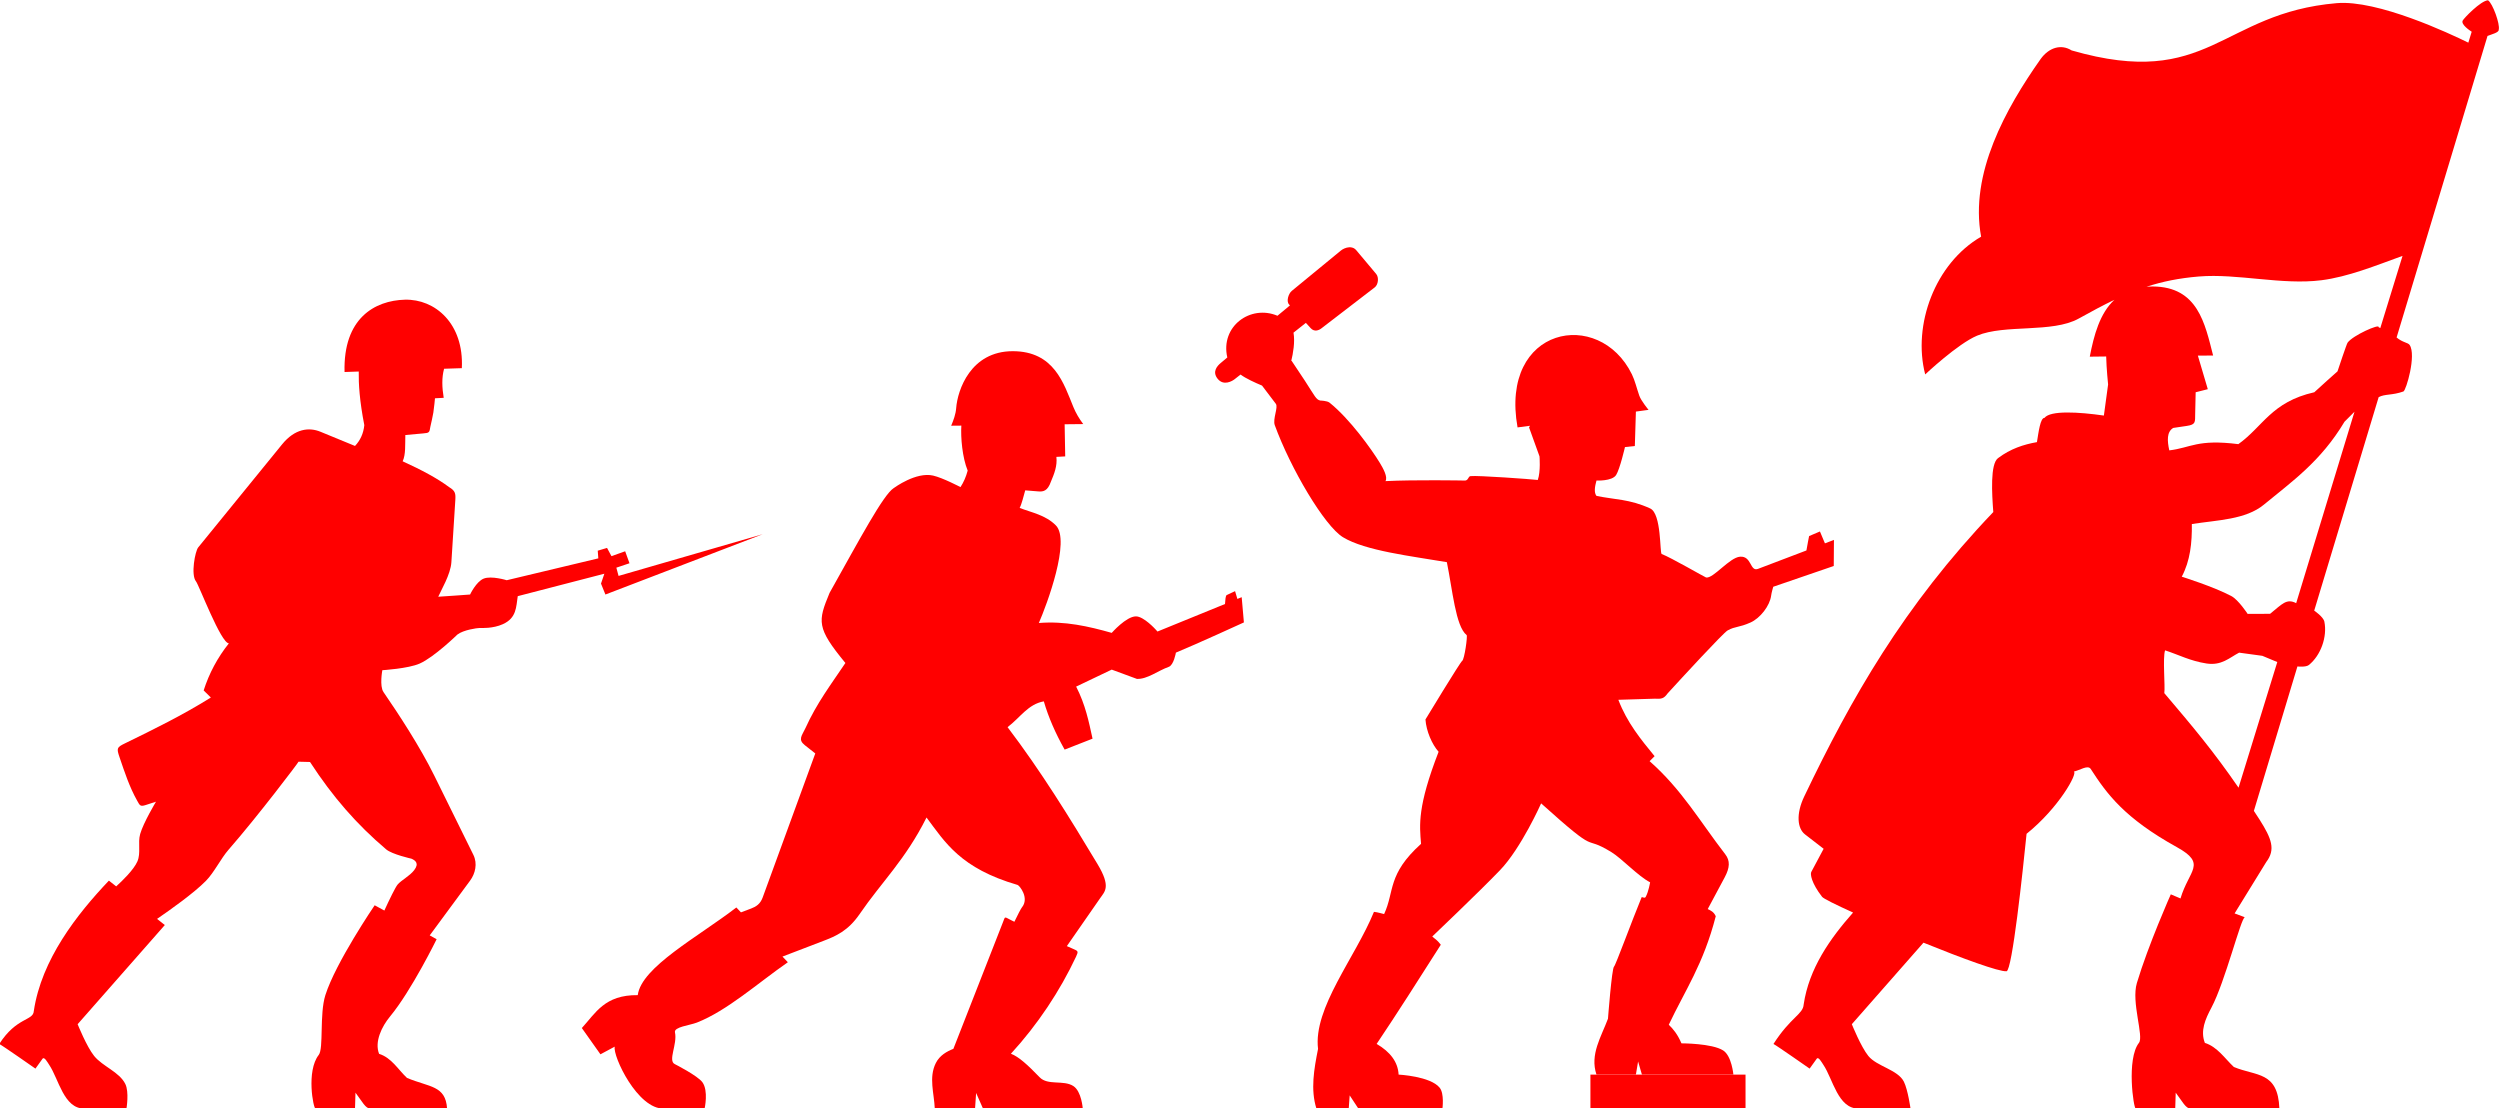 <?xml version="1.0" encoding="UTF-8" standalone="no"?>
<!-- Created with Inkscape (http://www.inkscape.org/) -->

<svg
   xmlns:dc="http://purl.org/dc/elements/1.1/"
   xmlns:cc="http://creativecommons.org/ns#"
   xmlns:rdf="http://www.w3.org/1999/02/22-rdf-syntax-ns#"
   xmlns:svg="http://www.w3.org/2000/svg"
   xmlns="http://www.w3.org/2000/svg"
   xmlns:sodipodi="http://sodipodi.sourceforge.net/DTD/sodipodi-0.dtd"
   xmlns:inkscape="http://www.inkscape.org/namespaces/inkscape"
   width="1804.265"
   height="800"
   id="svg2"
   version="1.1"
   inkscape:version="0.48.4 r9939"
   sodipodi:docname="Пехота.svg">
  <defs
     id="defs4">
    <inkscape:perspective
       sodipodi:type="inkscape:persp3d"
       inkscape:vp_x="0 : 526.18109 : 1"
       inkscape:vp_y="0 : 1000 : 0"
       inkscape:vp_z="744.09448 : 526.18109 : 1"
       inkscape:persp3d-origin="372.04724 : 350.78739 : 1"
       id="perspective10" />
    <marker
       orient="auto"
       markerHeight="3"
       markerWidth="4"
       markerUnits="strokeWidth"
       refY="5"
       refX="10"
       viewBox="0 0 10 10"
       id="ArrowStart">
      <path
         id="path2879"
         d="M 10,0 0,5 10,10 z"
         inkscape:connector-curvature="0" />
    </marker>
    <marker
       orient="auto"
       markerHeight="3"
       markerWidth="4"
       markerUnits="strokeWidth"
       refY="5"
       refX="0"
       viewBox="0 0 10 10"
       id="ArrowEnd">
      <path
         id="path2876"
         d="M 0,0 10,5 0,10 z"
         inkscape:connector-curvature="0" />
    </marker>
    <inkscape:perspective
       id="perspective4981"
       inkscape:persp3d-origin="294.66699 : 275.97133 : 1"
       inkscape:vp_z="589.33398 : 413.957 : 1"
       inkscape:vp_y="0 : 1000 : 0"
       inkscape:vp_x="0 : 413.957 : 1"
       sodipodi:type="inkscape:persp3d" />
    <marker
       orient="auto"
       markerHeight="3"
       markerWidth="4"
       markerUnits="strokeWidth"
       refY="5"
       refX="10"
       viewBox="0 0 10 10"
       id="ArrowStart-7">
      <path
         id="path8140"
         d="M 10,0 0,5 10,10 z"
         inkscape:connector-curvature="0" />
    </marker>
    <marker
       orient="auto"
       markerHeight="3"
       markerWidth="4"
       markerUnits="strokeWidth"
       refY="5"
       refX="0"
       viewBox="0 0 10 10"
       id="ArrowEnd-1">
      <path
         id="path8137"
         d="M 0,0 10,5 0,10 z"
         inkscape:connector-curvature="0" />
    </marker>
    <inkscape:perspective
       id="perspective8170"
       inkscape:persp3d-origin="106.3735 : 248.66801 : 1"
       inkscape:vp_z="212.74699 : 373.00201 : 1"
       inkscape:vp_y="0 : 1000 : 0"
       inkscape:vp_x="0 : 373.00201 : 1"
       sodipodi:type="inkscape:persp3d" />
    <marker
       orient="auto"
       markerHeight="3"
       markerWidth="4"
       markerUnits="strokeWidth"
       refY="5"
       refX="10"
       viewBox="0 0 10 10"
       id="ArrowStart-0">
      <path
         id="path8206"
         d="M 10,0 0,5 10,10 z"
         inkscape:connector-curvature="0" />
    </marker>
    <marker
       orient="auto"
       markerHeight="3"
       markerWidth="4"
       markerUnits="strokeWidth"
       refY="5"
       refX="0"
       viewBox="0 0 10 10"
       id="ArrowEnd-4">
      <path
         id="path8203"
         d="M 0,0 10,5 0,10 z"
         inkscape:connector-curvature="0" />
    </marker>
    <inkscape:perspective
       id="perspective8234"
       inkscape:persp3d-origin="261.18399 : 115.85534 : 1"
       inkscape:vp_z="522.36798 : 173.783 : 1"
       inkscape:vp_y="0 : 1000 : 0"
       inkscape:vp_x="0 : 173.783 : 1"
       sodipodi:type="inkscape:persp3d" />
    <marker
       orient="auto"
       markerHeight="3"
       markerWidth="4"
       markerUnits="strokeWidth"
       refY="5"
       refX="10"
       viewBox="0 0 10 10"
       id="ArrowStart-4">
      <path
         id="path8262"
         d="M 10,0 0,5 10,10 z"
         inkscape:connector-curvature="0" />
    </marker>
    <marker
       orient="auto"
       markerHeight="3"
       markerWidth="4"
       markerUnits="strokeWidth"
       refY="5"
       refX="0"
       viewBox="0 0 10 10"
       id="ArrowEnd-9">
      <path
         id="path8259"
         d="M 0,0 10,5 0,10 z"
         inkscape:connector-curvature="0" />
    </marker>
    <inkscape:perspective
       id="perspective8340"
       inkscape:persp3d-origin="275.689 : 262.56899 : 1"
       inkscape:vp_z="551.37799 : 393.85349 : 1"
       inkscape:vp_y="0 : 1000 : 0"
       inkscape:vp_x="0 : 393.85349 : 1"
       sodipodi:type="inkscape:persp3d" />
    <marker
       orient="auto"
       markerHeight="3"
       markerWidth="4"
       markerUnits="strokeWidth"
       refY="5"
       refX="10"
       viewBox="0 0 10 10"
       id="ArrowStart-8">
      <path
         id="path8393"
         d="M 10,0 0,5 10,10 z"
         inkscape:connector-curvature="0" />
    </marker>
    <marker
       orient="auto"
       markerHeight="3"
       markerWidth="4"
       markerUnits="strokeWidth"
       refY="5"
       refX="0"
       viewBox="0 0 10 10"
       id="ArrowEnd-8">
      <path
         id="path8390"
         d="M 0,0 10,5 0,10 z"
         inkscape:connector-curvature="0" />
    </marker>
    <inkscape:perspective
       id="perspective8411"
       inkscape:persp3d-origin="204.17751 : 264.51101 : 1"
       inkscape:vp_z="408.35501 : 396.76651 : 1"
       inkscape:vp_y="0 : 1000 : 0"
       inkscape:vp_x="0 : 396.76651 : 1"
       sodipodi:type="inkscape:persp3d" />
    <marker
       orient="auto"
       markerHeight="3"
       markerWidth="4"
       markerUnits="strokeWidth"
       refY="5"
       refX="10"
       viewBox="0 0 10 10"
       id="ArrowStart-45">
      <path
         id="path8434"
         d="M 10,0 0,5 10,10 z"
         inkscape:connector-curvature="0" />
    </marker>
    <marker
       orient="auto"
       markerHeight="3"
       markerWidth="4"
       markerUnits="strokeWidth"
       refY="5"
       refX="0"
       viewBox="0 0 10 10"
       id="ArrowEnd-2">
      <path
         id="path8431"
         d="M 0,0 10,5 0,10 z"
         inkscape:connector-curvature="0" />
    </marker>
    <inkscape:perspective
       id="perspective8556"
       inkscape:persp3d-origin="284.63199 : 102.73933 : 1"
       inkscape:vp_z="569.26398 : 154.10899 : 1"
       inkscape:vp_y="0 : 1000 : 0"
       inkscape:vp_x="0 : 154.10899 : 1"
       sodipodi:type="inkscape:persp3d" />
    <marker
       orient="auto"
       markerHeight="3"
       markerWidth="4"
       markerUnits="strokeWidth"
       refY="5"
       refX="10"
       viewBox="0 0 10 10"
       id="ArrowStart-1">
      <path
         id="path8631"
         d="M 10,0 0,5 10,10 z"
         inkscape:connector-curvature="0" />
    </marker>
    <marker
       orient="auto"
       markerHeight="3"
       markerWidth="4"
       markerUnits="strokeWidth"
       refY="5"
       refX="0"
       viewBox="0 0 10 10"
       id="ArrowEnd-5">
      <path
         id="path8628"
         d="M 0,0 10,5 0,10 z"
         inkscape:connector-curvature="0" />
    </marker>
    <inkscape:perspective
       id="perspective8645"
       inkscape:persp3d-origin="286.90649 : 171.52266 : 1"
       inkscape:vp_z="573.81299 : 257.284 : 1"
       inkscape:vp_y="0 : 1000 : 0"
       inkscape:vp_x="0 : 257.284 : 1"
       sodipodi:type="inkscape:persp3d" />
    <marker
       orient="auto"
       markerHeight="3"
       markerWidth="4"
       markerUnits="strokeWidth"
       refY="5"
       refX="10"
       viewBox="0 0 10 10"
       id="ArrowStart-11">
      <path
         id="path8666"
         d="M 10,0 0,5 10,10 z"
         inkscape:connector-curvature="0" />
    </marker>
    <marker
       orient="auto"
       markerHeight="3"
       markerWidth="4"
       markerUnits="strokeWidth"
       refY="5"
       refX="0"
       viewBox="0 0 10 10"
       id="ArrowEnd-7">
      <path
         id="path8663"
         d="M 0,0 10,5 0,10 z"
         inkscape:connector-curvature="0" />
    </marker>
    <inkscape:perspective
       id="perspective8684"
       inkscape:persp3d-origin="162.589 : 269.31366 : 1"
       inkscape:vp_z="325.17801 : 403.97049 : 1"
       inkscape:vp_y="0 : 1000 : 0"
       inkscape:vp_x="0 : 403.97049 : 1"
       sodipodi:type="inkscape:persp3d" />
    <marker
       orient="auto"
       markerHeight="3"
       markerWidth="4"
       markerUnits="strokeWidth"
       refY="5"
       refX="10"
       viewBox="0 0 10 10"
       id="ArrowStart-76">
      <path
         id="path8707"
         d="M 10,0 0,5 10,10 z"
         inkscape:connector-curvature="0" />
    </marker>
    <marker
       orient="auto"
       markerHeight="3"
       markerWidth="4"
       markerUnits="strokeWidth"
       refY="5"
       refX="0"
       viewBox="0 0 10 10"
       id="ArrowEnd-52">
      <path
         id="path8704"
         d="M 0,0 10,5 0,10 z"
         inkscape:connector-curvature="0" />
    </marker>
    <inkscape:perspective
       id="perspective8923"
       inkscape:persp3d-origin="296.46399 : 206.363 : 1"
       inkscape:vp_z="592.92798 : 309.54449 : 1"
       inkscape:vp_y="0 : 1000 : 0"
       inkscape:vp_x="0 : 309.54449 : 1"
       sodipodi:type="inkscape:persp3d" />
    <marker
       orient="auto"
       markerHeight="3"
       markerWidth="4"
       markerUnits="strokeWidth"
       refY="5"
       refX="10"
       viewBox="0 0 10 10"
       id="ArrowStart-2">
      <path
         id="path9045"
         d="M 10,0 0,5 10,10 z"
         inkscape:connector-curvature="0" />
    </marker>
    <marker
       orient="auto"
       markerHeight="3"
       markerWidth="4"
       markerUnits="strokeWidth"
       refY="5"
       refX="0"
       viewBox="0 0 10 10"
       id="ArrowEnd-14">
      <path
         id="path9042"
         d="M 0,0 10,5 0,10 z"
         inkscape:connector-curvature="0" />
    </marker>
    <inkscape:perspective
       id="perspective9129"
       inkscape:persp3d-origin="209.1015 : 260.45166 : 1"
       inkscape:vp_z="418.203 : 390.67749 : 1"
       inkscape:vp_y="0 : 1000 : 0"
       inkscape:vp_x="0 : 390.67749 : 1"
       sodipodi:type="inkscape:persp3d" />
    <marker
       orient="auto"
       markerHeight="3"
       markerWidth="4"
       markerUnits="strokeWidth"
       refY="5"
       refX="10"
       viewBox="0 0 10 10"
       id="ArrowStart-22">
      <path
         id="path9185"
         d="M 10,0 0,5 10,10 z"
         inkscape:connector-curvature="0" />
    </marker>
    <marker
       orient="auto"
       markerHeight="3"
       markerWidth="4"
       markerUnits="strokeWidth"
       refY="5"
       refX="0"
       viewBox="0 0 10 10"
       id="ArrowEnd-3">
      <path
         id="path9182"
         d="M 0,0 10,5 0,10 z"
         inkscape:connector-curvature="0" />
    </marker>
    <inkscape:perspective
       id="perspective13847"
       inkscape:persp3d-origin="263.88 : 172.60734 : 1"
       inkscape:vp_z="527.76001 : 258.91101 : 1"
       inkscape:vp_y="0 : 1000 : 0"
       inkscape:vp_x="0 : 258.91101 : 1"
       sodipodi:type="inkscape:persp3d" />
    <marker
       orient="auto"
       markerHeight="3"
       markerWidth="4"
       markerUnits="strokeWidth"
       refY="5"
       refX="10"
       viewBox="0 0 10 10"
       id="ArrowStart-85">
      <path
         id="path16192"
         d="M 10,0 0,5 10,10 z"
         inkscape:connector-curvature="0" />
    </marker>
    <marker
       orient="auto"
       markerHeight="3"
       markerWidth="4"
       markerUnits="strokeWidth"
       refY="5"
       refX="0"
       viewBox="0 0 10 10"
       id="ArrowEnd-16">
      <path
         id="path16189"
         d="M 0,0 10,5 0,10 z"
         inkscape:connector-curvature="0" />
    </marker>
    <inkscape:perspective
       id="perspective16374"
       inkscape:persp3d-origin="286.78949 : 182.20333 : 1"
       inkscape:vp_z="573.57898 : 273.30499 : 1"
       inkscape:vp_y="0 : 1000 : 0"
       inkscape:vp_x="0 : 273.30499 : 1"
       sodipodi:type="inkscape:persp3d" />
    <inkscape:perspective
       id="perspective16479"
       inkscape:persp3d-origin="0.5 : 0.33333333 : 1"
       inkscape:vp_z="1 : 0.5 : 1"
       inkscape:vp_y="0 : 1000 : 0"
       inkscape:vp_x="0 : 0.5 : 1"
       sodipodi:type="inkscape:persp3d" />
    <inkscape:perspective
       sodipodi:type="inkscape:persp3d"
       inkscape:vp_x="0 : 0.5 : 1"
       inkscape:vp_y="0 : 1000 : 0"
       inkscape:vp_z="1 : 0.5 : 1"
       inkscape:persp3d-origin="0.5 : 0.33333333 : 1"
       id="perspective2824" />
    <inkscape:perspective
       id="perspective10-1"
       inkscape:persp3d-origin="372.04724 : 350.78739 : 1"
       inkscape:vp_z="744.09448 : 526.18109 : 1"
       inkscape:vp_y="0 : 1000 : 0"
       inkscape:vp_x="0 : 526.18109 : 1"
       sodipodi:type="inkscape:persp3d" />
  </defs>
  <sodipodi:namedview
     id="base"
     pagecolor="#ffffff"
     bordercolor="#666666"
     borderopacity="1.0"
     inkscape:pageopacity="0.0"
     inkscape:pageshadow="2"
     inkscape:zoom="0.98994949"
     inkscape:cx="356.45583"
     inkscape:cy="311.54178"
     inkscape:document-units="px"
     inkscape:current-layer="layer1"
     showgrid="false"
     showguides="true"
     inkscape:guide-bbox="true"
     inkscape:window-width="1920"
     inkscape:window-height="1018"
     inkscape:window-x="-8"
     inkscape:window-y="-8"
     inkscape:window-maximized="1"
     fit-margin-top="0"
     fit-margin-left="0"
     fit-margin-right="0"
     fit-margin-bottom="0" />
  <g
     inkscape:label="Layer 1"
     inkscape:groupmode="layer"
     id="layer1"
     transform="translate(-1753.857,1099.419)">
    <g
       id="g4975"
       transform="translate(33.904,66.976)" />
    <g
       id="g3053"
       transform="matrix(2.215,0,0,2.215,-2131.459,363.884)">
      <g
         style="fill:#ff0000;stroke:none"
         transform="translate(614.796,-387.5)"
         id="g17496">
        <rect
           style="fill:#ff0000;fill-opacity:1;fill-rule:nonzero;stroke:none"
           id="rect16505"
           width="50.536"
           height="11.071"
           x="1657.5"
           y="77.005" />
        <path
           style="fill:#ff0000;stroke:none"
           d="m 1578.875,-192.562 c -1.019,0.061 -2.051,0.545 -2.719,1.094 l -15.969,13.125 c -1.07,0.879 -1.837,3.35 -0.906,4.375 l 0.313,0.344 -4.063,3.375 c -8.774,-3.724 -18.686,3.432 -16.344,13.594 l -2.125,1.781 c -1.07,0.889 -2.941,2.809 -1,5.188 1.941,2.379 4.729,0.729 5.531,0.094 l 1.906,-1.5 c 1.737,1.292 4.747,2.655 7,3.594 l 4.5,5.938 c 0.851,1.124 -1.079,4.951 -0.344,6.969 5.116,14.042 16.158,32.795 22.219,36.5 7.249,4.431 22.453,6.187 33.844,8.125 1.847,8.951 2.847,20.901 6.437,23.75 0.391,0.196 -0.704,7.97 -1.437,8.406 -0.633,0.376 -11.969,19.094 -11.969,19.094 0.255,3.797 2.147,8.144 4.281,10.531 -6.899,17.803 -6.243,23.796 -5.719,30 -11.049,9.963 -8.585,15.446 -12.031,22.875 -0.836,-0.173 -1.992,-0.575 -3.312,-0.719 -6.072,14.881 -19.83,31.312 -18.219,44.656 -1.322,6.651 -2.478,13.253 -0.531,19.438 l 10.531,0 0.309,-4.293 2.835,4.307 27.387,-0.014 c 0,0 0.655,-4.85 -0.888,-6.777 C 1605.373,77.517 1595,77 1595,77 c -0.208,-4.059 -2.663,-7.369 -7.156,-10 6.805,-10.118 13.872,-21.28 20.906,-32.312 -1.261,-1.688 -1.972,-1.904 -2.781,-2.688 0,0 14.926,-14.18 22.062,-21.594 6.928,-7.197 13.406,-21.781 13.406,-21.781 19.882,17.894 12.842,9.739 22.899,15.886 3.402,2.079 8.731,7.859 12.61,9.837 0,0 -0.485,2.977 -1.416,4.714 -0.321,0.598 -0.854,0.105 -1.332,0.114 -3.215,7.775 -8.49,22.246 -9.011,22.637 -0.714,0.536 -1.969,16.969 -1.969,16.969 -2.209,5.936 -5.947,11.653 -3.75,18.219 l 12.844,0 0.719,-4.281 1.25,4.281 29.8,0 c 0,0 -0.538,-6.079 -3.324,-7.87 -3.636,-2.339 -13.601,-2.318 -13.601,-2.318 -1.22,-2.852 -2.555,-4.54 -4.125,-6.062 5.266,-11.168 11.254,-19.627 15.305,-35.353 -0.648,-1.453 -1.643,-1.861 -2.617,-2.335 l 5.531,-10.344 c 1.679,-3.14 1.808,-5.399 0.188,-7.5 -8.376,-10.863 -14.139,-21.06 -24.656,-30.344 l 1.625,-1.625 c -4.48,-5.474 -8.975,-10.93 -11.812,-18.375 0,0 7.93,-0.24 11.895,-0.36 2.156,0.126 2.947,-0.013 4.157,-1.718 4.572,-4.995 18.132,-19.745 19.575,-20.536 2.557,-1.402 3.623,-0.861 7.439,-2.57 3.132,-1.403 6.307,-5.409 6.729,-8.815 0.118,-0.95 0.678,-2.83 0.678,-2.83 l 19.713,-6.765 0.063,-8.5 -2.938,1.125 -1.625,-3.875 -3.531,1.5 c 0,0 -0.603,2.974 -0.875,4.688 l -15.781,6 c -2.644,1.008 -2.013,-4.265 -5.844,-3.969 -3.467,0.268 -8.681,7.168 -11.062,6.781 -0.302,-0.049 -11.475,-6.517 -14.469,-7.656 -0.668,-0.254 -0.017,-13.124 -3.75,-14.844 -6.715,-3.094 -11.821,-2.884 -17.5,-4.094 -0.861,-1.093 -0.554,-2.964 0,-5 0,0 5.095,0.264 6.406,-1.812 1.236,-1.958 2.875,-9.094 2.875,-9.094 l 3.219,-0.344 0.344,-11.219 4.125,-0.562 c 0,0 -2.433,-2.925 -3.031,-4.656 -0.849,-2.456 -1.397,-4.877 -2.406,-6.938 -10.659,-21.765 -43.138,-15.592 -37.25,17.312 l 4.062,-0.531 -0.312,0.531 3.406,9.438 c 0,9e-5 0.42,4.92 -0.562,7.688 -2.232,-0.268 -19.562,-1.52 -21.938,-1.25 -0.8,0.091 -0.636,1.588 -2.031,1.438 -0.199,-0.021 -16.339,-0.281 -25.656,0.188 0.819,-1.316 -0.727,-4.114 -1.813,-5.906 -2.697,-4.452 -9.833,-14.397 -16.406,-19.656 -0.812,-0.649 -3.031,-0.688 -3.031,-0.688 -1.38,-0.325 -1.694,-1.343 -5,-6.438 l -4.281,-6.438 -0.156,-0.094 c 0.569,-2.306 1.255,-6.111 0.719,-9.156 l 4.031,-3.188 1.563,1.719 c 1.193,1.314 2.654,0.721 3.469,0.094 l 17.406,-13.375 c 1.162,-0.894 1.411,-3.252 0.469,-4.375 l -6.531,-7.781 c -0.49,-0.584 -1.153,-0.86 -1.844,-0.906 -0.144,-0.01 -0.292,-0.009 -0.438,0 l -4e-4,0 z"
           id="path16509"
           sodipodi:nodetypes="ccccccccsccccssccscccccccccccsccccscscccsccccccsccccsscccccsssccccccccssssccsccccsscccccsscsssccccccccccscc"
           inkscape:connector-curvature="0" />
      </g>
      <path
         id="path17442"
         d="m 1886.013,-562.986 c -9.81,0.27 -20.125,6.029 -19.656,23.562 l 4.625,-0.156 c -0.072,3.99 0.267,9.551 1.812,17.469 -0.274,2.754 -1.329,4.979 -3.031,6.781 l -11.25,-4.625 c -3.712,-1.532 -8.321,-1.041 -12.5,4.094 l -27.344,33.594 c -1.002,1.231 -2.461,8.924 -0.719,11.062 0.961,1.179 8.13,20.188 10.719,20.188 -3.695,4.641 -6.429,9.751 -8.219,15.344 l 2.344,2.312 c -9.328,5.817 -18.672,10.388 -28,14.938 -2.646,1.291 -2.766,1.57 -1.75,4.531 1.648,4.803 3.193,9.64 5.781,14.219 0.824,1.458 0.945,1.914 2.719,1.344 l 3.375,-1.094 c 0,0 -4.081,6.769 -5.156,10.531 -0.822,2.876 0.291,6.197 -0.906,8.938 -1.192,2.729 -4.91,6.316 -6.906,8.125 l -2.375,-1.875 c -10.409,10.949 -21.982,25.712 -24.469,42.5 -0.187,3.224 -5.62,1.927 -11.25,10.719 1.071,0.536 11.781,8.031 11.781,8.031 l 2.313,-3.219 c 0.567,-0.786 1.615,1.17 2.156,1.969 3.138,4.634 4.734,14.281 11.438,14.281 l 13.75,0 c 0,0 0.924,-5.417 -0.375,-8.031 -1.956,-3.938 -7.394,-5.704 -10.156,-9.125 -2.442,-3.024 -5.375,-10.344 -5.375,-10.344 l 28.406,-32.312 -2.531,-2 c 4.322,-2.964 11.997,-8.402 15.906,-12.375 2.699,-2.742 4.874,-7.291 7.406,-10.188 9.414,-10.768 23.032,-28.731 22.781,-28.656 1.25,0.03 2.5,0.064 3.75,0.094 7.444,11.434 15.239,20.348 24.812,28.469 1.931,1.638 8.219,3.031 8.219,3.031 1.217,0.53 2.65,1.479 0.906,3.75 -1.439,1.874 -4.125,3.228 -5.375,4.656 -0.701,0.801 -2.68,4.867 -4.344,8.5 l -3.156,-1.719 c 0,0 -12.71,18.663 -16.062,29.281 -1.965,6.225 -0.518,17.377 -2.156,19.469 -4.138,5.284 -1.75,17.5 -1.063,17.5 l 12.875,0 0.156,-5.188 c 2.181,2.874 3.259,5.188 4.844,5.188 l 25,0 c -0.477,-7.584 -5.75,-6.931 -13.062,-10 -2.942,-2.763 -5.022,-6.566 -9.094,-7.844 -1.543,-3.927 0.873,-8.906 3.562,-12.156 6.98,-8.435 15.188,-25.188 15.188,-25.188 l -2.25,-1.25 13.156,-17.844 c 1.674,-2.272 2.485,-5.522 1.063,-8.406 l -12.688,-25.719 c -4.713,-9.559 -11.678,-20.161 -16.594,-27.312 -1.35,-1.965 -0.375,-7.125 -0.375,-7.125 0,0 8.395,-0.5 12.156,-2.156 4.739,-2.087 12.312,-9.469 12.312,-9.469 1.972,-1.514 6.442,-2.125 7.156,-2.125 0.714,0 4.391,0.231 7.656,-1.25 4.488,-2.035 4.29,-5.573 4.844,-9.125 l 28.219,-7.312 -1.094,3.219 1.438,3.562 51.25,-19.656 -46.969,13.594 -0.719,-2.688 4.281,-1.438 -1.406,-3.906 -4.469,1.594 -1.438,-2.688 -3.031,0.906 0.188,2.5 -29.844,7.125 c 0,0 -4.979,-1.539 -7.5,-0.531 -2.455,0.981 -4.438,5.188 -4.438,5.188 0,0 -9.259,0.674 -10.375,0.719 0.893,-2.098 4.029,-7.245 4.281,-11.25 l 1.281,-20.188 c 0.138,-2.198 0.013,-3.057 -2.031,-4.281 -3.72,-2.792 -8.983,-5.614 -15.125,-8.406 1.041,-2.233 0.779,-5.385 0.875,-8.562 l 5.875,-0.531 c 1.82,-0.169 2.011,-0.205 2.281,-2.188 0.332,-1.447 0.764,-3.358 0.969,-4.594 0.254,-1.537 0.531,-4.656 0.531,-4.656 l 2.844,-0.156 c -0.553,-3.35 -0.675,-6.569 0.125,-9.469 l 5.781,-0.188 c 0.724,-14.558 -8.752,-22.583 -18.563,-22.312 z"
         style="fill:#ff0000;stroke:none"
         inkscape:connector-curvature="0" />
      <path
         id="path17452"
         d="m 2084.014,-546.205 c -13.631,0.03 -17.927,12.608 -18.375,18.562 -0.147,1.962 -0.851,3.874 -1.625,5.719 l 3.313,-0.031 c -0.244,3.896 0.31,10.373 2.062,14.656 -0.532,2.028 -1.336,3.824 -2.344,5.375 0,0 -5.761,-3.026 -8.906,-3.75 -5.58,-1.285 -12.612,3.924 -12.875,4.094 -3.368,2.168 -10.957,16.425 -20.875,34.125 -3.85,9.319 -4.299,11.356 5.156,22.844 -4.552,6.773 -9.375,13.134 -13.031,21.25 -1.147,2.437 -2.509,3.698 -0.187,5.531 l 3.406,2.688 -17.156,46.969 c -0.762,2.088 -2.143,2.96 -3.75,3.562 l -3.313,1.25 -1.5,-1.594 c -12.456,9.591 -30.93,19.405 -32.125,28.562 -10.787,-0.133 -13.763,5.878 -18.219,10.719 l 6.062,8.562 4.656,-2.5 c -0.714,3.02 7.464,20.5 16.063,20.188 l 13.219,0 c 0,0 1.313,-5.812 -0.719,-8.594 -1.559,-2.135 -8.938,-5.875 -8.938,-5.875 -2.435,-1.088 0.858,-6.464 0,-10.375 -0.39,-1.779 4.826,-2.274 7.156,-3.188 9.82,-3.85 19.849,-12.86 29.625,-19.656 l -1.75,-1.844 13.375,-5.125 c 3.946,-1.509 7.988,-3.21 11.781,-8.75 7.141,-10.428 14.926,-17.714 21.781,-31.438 6.099,8.164 11.121,16.568 29.656,21.969 0.647,0.188 3.943,4.276 1.406,7.344 -0.306,0.37 -1.429,2.539 -2.438,4.656 -0.26,-0.125 -0.521,-0.25 -0.781,-0.375 -2.623,-1.264 -2.107,-1.607 -2.969,0.594 l -16.125,41.188 c -2.139,0.845 -4.462,2.127 -5.719,4.625 -2.371,4.716 -0.535,9.903 -0.344,14.844 l 13.125,0 0.344,-5.094 2.25,5.094 32.5,0 c 0,0 -0.378,-5.607 -3.062,-7.344 -3.198,-2.07 -8.321,-0.105 -10.969,-2.844 -3.901,-4.035 -6.785,-6.698 -9.375,-7.688 8.751,-9.538 15.973,-20.462 21.219,-31.625 0.843,-1.794 0.666,-1.834 -1,-2.562 -0.666,-0.291 -1.335,-0.58 -2,-0.875 l 10.875,-15.656 c 1.518,-2.186 3.558,-3.677 -0.875,-11.062 -9.117,-15.188 -18.436,-30.303 -29.313,-44.625 4.153,-3.146 6.645,-7.478 11.813,-8.406 1.521,5.238 3.832,10.481 6.781,15.719 l 9.094,-3.562 c -1.216,-5.518 -2.285,-10.99 -5.344,-16.969 l 11.594,-5.531 8.219,3.031 c 3.379,0.13 6.854,-2.684 10.375,-3.938 1.614,-0.575 2.297,-4.533 2.312,-4.625 6.511,-2.676 22.156,-9.844 22.156,-9.844 l -0.719,-8.219 -1.406,0.562 -0.75,-2.531 -2.687,1.25 c -0.442,0.206 -0.48,1.594 -0.594,2.938 l -22,8.969 -0.594,-0.656 c 0,0 -3.861,-4.297 -6.437,-4.281 -3.178,0.019 -7.875,5.375 -7.875,5.375 -7.562,-2.137 -15.248,-3.902 -23.75,-3.219 2.672,-6.092 10.371,-26.864 5.562,-31.781 -3.372,-3.448 -8.089,-4.231 -11.812,-5.719 0.704,-1.32 1.279,-3.871 1.812,-5.719 l 4.281,0.344 c 1.632,0.136 3.032,-0.135 4.094,-3.188 1.058,-2.524 2.117,-5.074 1.781,-8.062 l 2.875,-0.156 -0.188,-10.469 6.062,-0.062 c -1.31,-1.726 -2.4,-3.577 -3.219,-5.562 -3.11,-7.538 -6.182,-18.217 -19.813,-18.188 z"
         style="fill:#ff0000;stroke:none"
         inkscape:connector-curvature="0" />
      <path
         sodipodi:nodetypes="csccsccccsscccccccscccccscccccsccssccsccssccsscccccccscccsccssccsscccccccsccccccsccccscsscccccsccscccscccccc"
         id="path17467"
         d="m 2564.75,-660.545 c -2.386,0.149 -7.866,5.848 -8.25,6.625 -0.632,1.279 2.341,3.242 2.938,3.625 l -1.094,3.562 c -6.104,-2.999 -29.536,-14.014 -42.875,-12.875 -37.94,3.239 -41.487,28.347 -86.375,15.406 -3.476,-2.184 -7.419,-0.917 -10.094,2.781 -11.342,16.076 -23.212,37.347 -19.406,57.906 -15.016,8.701 -22.392,28.767 -18.219,44.875 0,0 10.611,-9.993 16.906,-12.625 9.065,-3.791 24.506,-0.787 33.094,-5.562 4.241,-2.358 8.03,-4.389 11.656,-6.125 -4.759,4.392 -6.684,11.527 -8.031,18.531 l 5.344,-0.062 c 0.093,4.002 0.625,9.125 0.625,9.125 l -1.375,10.125 c -8.231,-1.181 -17.451,-1.724 -19.344,0.75 -1.388,0 -1.931,4.676 -2.469,7.906 -4.311,0.762 -8.594,2.138 -12.687,5.219 -2.559,1.925 -1.99,11.522 -1.531,17.562 -29.248,30.627 -46.325,60.735 -61.594,92.656 -2.76,5.769 -2.231,10.462 0.25,12.375 l 6.062,4.688 -4.031,7.562 c -0.357,0.67 -0.015,3.515 3.531,8.094 0.461,0.595 4.458,2.565 10.094,5.125 -7.523,8.506 -14.357,18.211 -16.094,29.938 -0.186,3.224 -4.214,4.083 -9.844,12.875 1.071,0.536 11.781,8.031 11.781,8.031 l 2.312,-3.219 c 0.567,-0.786 1.615,1.17 2.156,1.969 3.138,4.634 4.734,14.281 11.438,14.281 l 16.969,0 c 0,0 -0.858,-6.136 -2.156,-8.75 -1.956,-3.938 -8.831,-4.985 -11.594,-8.406 -2.442,-3.024 -5.375,-10.344 -5.375,-10.344 l 23.344,-26.562 c 12.633,5.118 24.613,9.516 27.062,9.312 1.84,-0.153 5.289,-32.495 6.531,-44.781 10.521,-8.464 16.743,-19.776 15.406,-20.281 1.968,-0.42 4.572,-2.277 5.5,-0.844 5.239,8.093 10.918,15.969 28.062,25.469 9.9,5.485 3.946,7.415 1.188,16.719 l -3.156,-1.344 c 0,0 -7.353,16.502 -11.062,28.906 -1.87,6.254 2.326,17.377 0.687,19.469 -4.138,5.284 -1.75,21.438 -1.062,21.438 l 12.875,0 0.156,-5.188 c 2.181,2.874 3.259,5.188 4.844,5.188 l 28.937,0 c -0.477,-12.227 -7.532,-10.493 -14.844,-13.562 -2.942,-2.763 -5.365,-6.566 -9.438,-7.844 -1.543,-3.927 0.142,-7.745 2.125,-11.469 4.491,-8.435 9.681,-29.469 10.906,-29.469 l -3.344,-1.25 10.312,-16.75 c 3.103,-4.058 1.752,-7.614 -2.156,-13.781 -0.644,-1.015 -1.253,-1.912 -1.875,-2.875 l 14.187,-47.062 c 0,0 2.744,0.313 3.719,-0.469 3.902,-3.129 6.058,-9.223 5.062,-14.125 -0.324,-1.597 -3.312,-3.594 -3.312,-3.594 l 21,-69.562 c 2.021,-1.085 4.411,-0.541 8.062,-1.844 0.888,-0.317 4.272,-11.839 2.031,-15.156 -0.551,-0.816 -2.252,-0.753 -4.25,-2.438 l 29.625,-98.25 c 1.397,-0.557 3.828,-1.112 3.656,-2.094 0.493,-1.648 -1.975,-8.567 -3.5,-9.531 z m -27.844,83.281 -7.25,23.531 -0.562,-0.312 c 0.395,-1.185 -8.351,2.658 -10.094,5.062 -0.331,0.457 -3.031,8.592 -3.281,9.344 -2.305,2.055 -4.358,3.858 -7.563,6.812 -13.999,3.171 -16.705,11.183 -24.75,16.906 -13.416,-1.689 -15.415,1.188 -22.5,2.031 -0.694,-3.185 -0.855,-6.015 1.281,-7.312 l 4.406,-0.656 c 3.046,-0.445 2.685,-1.278 2.75,-4 0.055,-2.324 0.156,-6.969 0.156,-6.969 l 3.955,-0.997 -3.236,-10.94 4.969,-0.031 c -2.67,-10.429 -4.968,-22.41 -19.656,-22.5 -0.717,-0.004 -1.397,0.044 -2.062,0.094 5.208,-1.705 10.605,-2.808 17.062,-3.344 12.563,-1.043 27.064,2.849 39.938,1.219 8.659,-1.097 17.658,-4.753 26.437,-7.938 z m -15.656,50.781 -19,62.375 c -3.14,-1.632 -4.562,0.29 -8.5,3.469 l -7.312,0.031 c 0,0 -2.993,-4.584 -5.312,-5.812 -5.839,-3.093 -16.156,-6.312 -16.156,-6.312 2.748,-5.167 3.374,-11.042 3.281,-17.156 8.355,-1.307 17.546,-1.424 23.469,-6.312 9.129,-7.535 18.517,-14.037 26.281,-27.031 l 3.25,-3.25 z m -61.719,77.75 c 4.466,1.444 8.156,3.452 13.5,4.281 4.911,0.762 7.462,-1.881 10.625,-3.531 l 7.563,1.031 4.875,2.031 -12.625,40.938 c -8.085,-11.779 -14.97,-19.964 -24.188,-30.812 0.326,-2.197 -0.567,-11.447 0.25,-13.938 z"
         style="fill:#ff0000;stroke:none"
         inkscape:connector-curvature="0" />
    </g>
  </g>
</svg>

